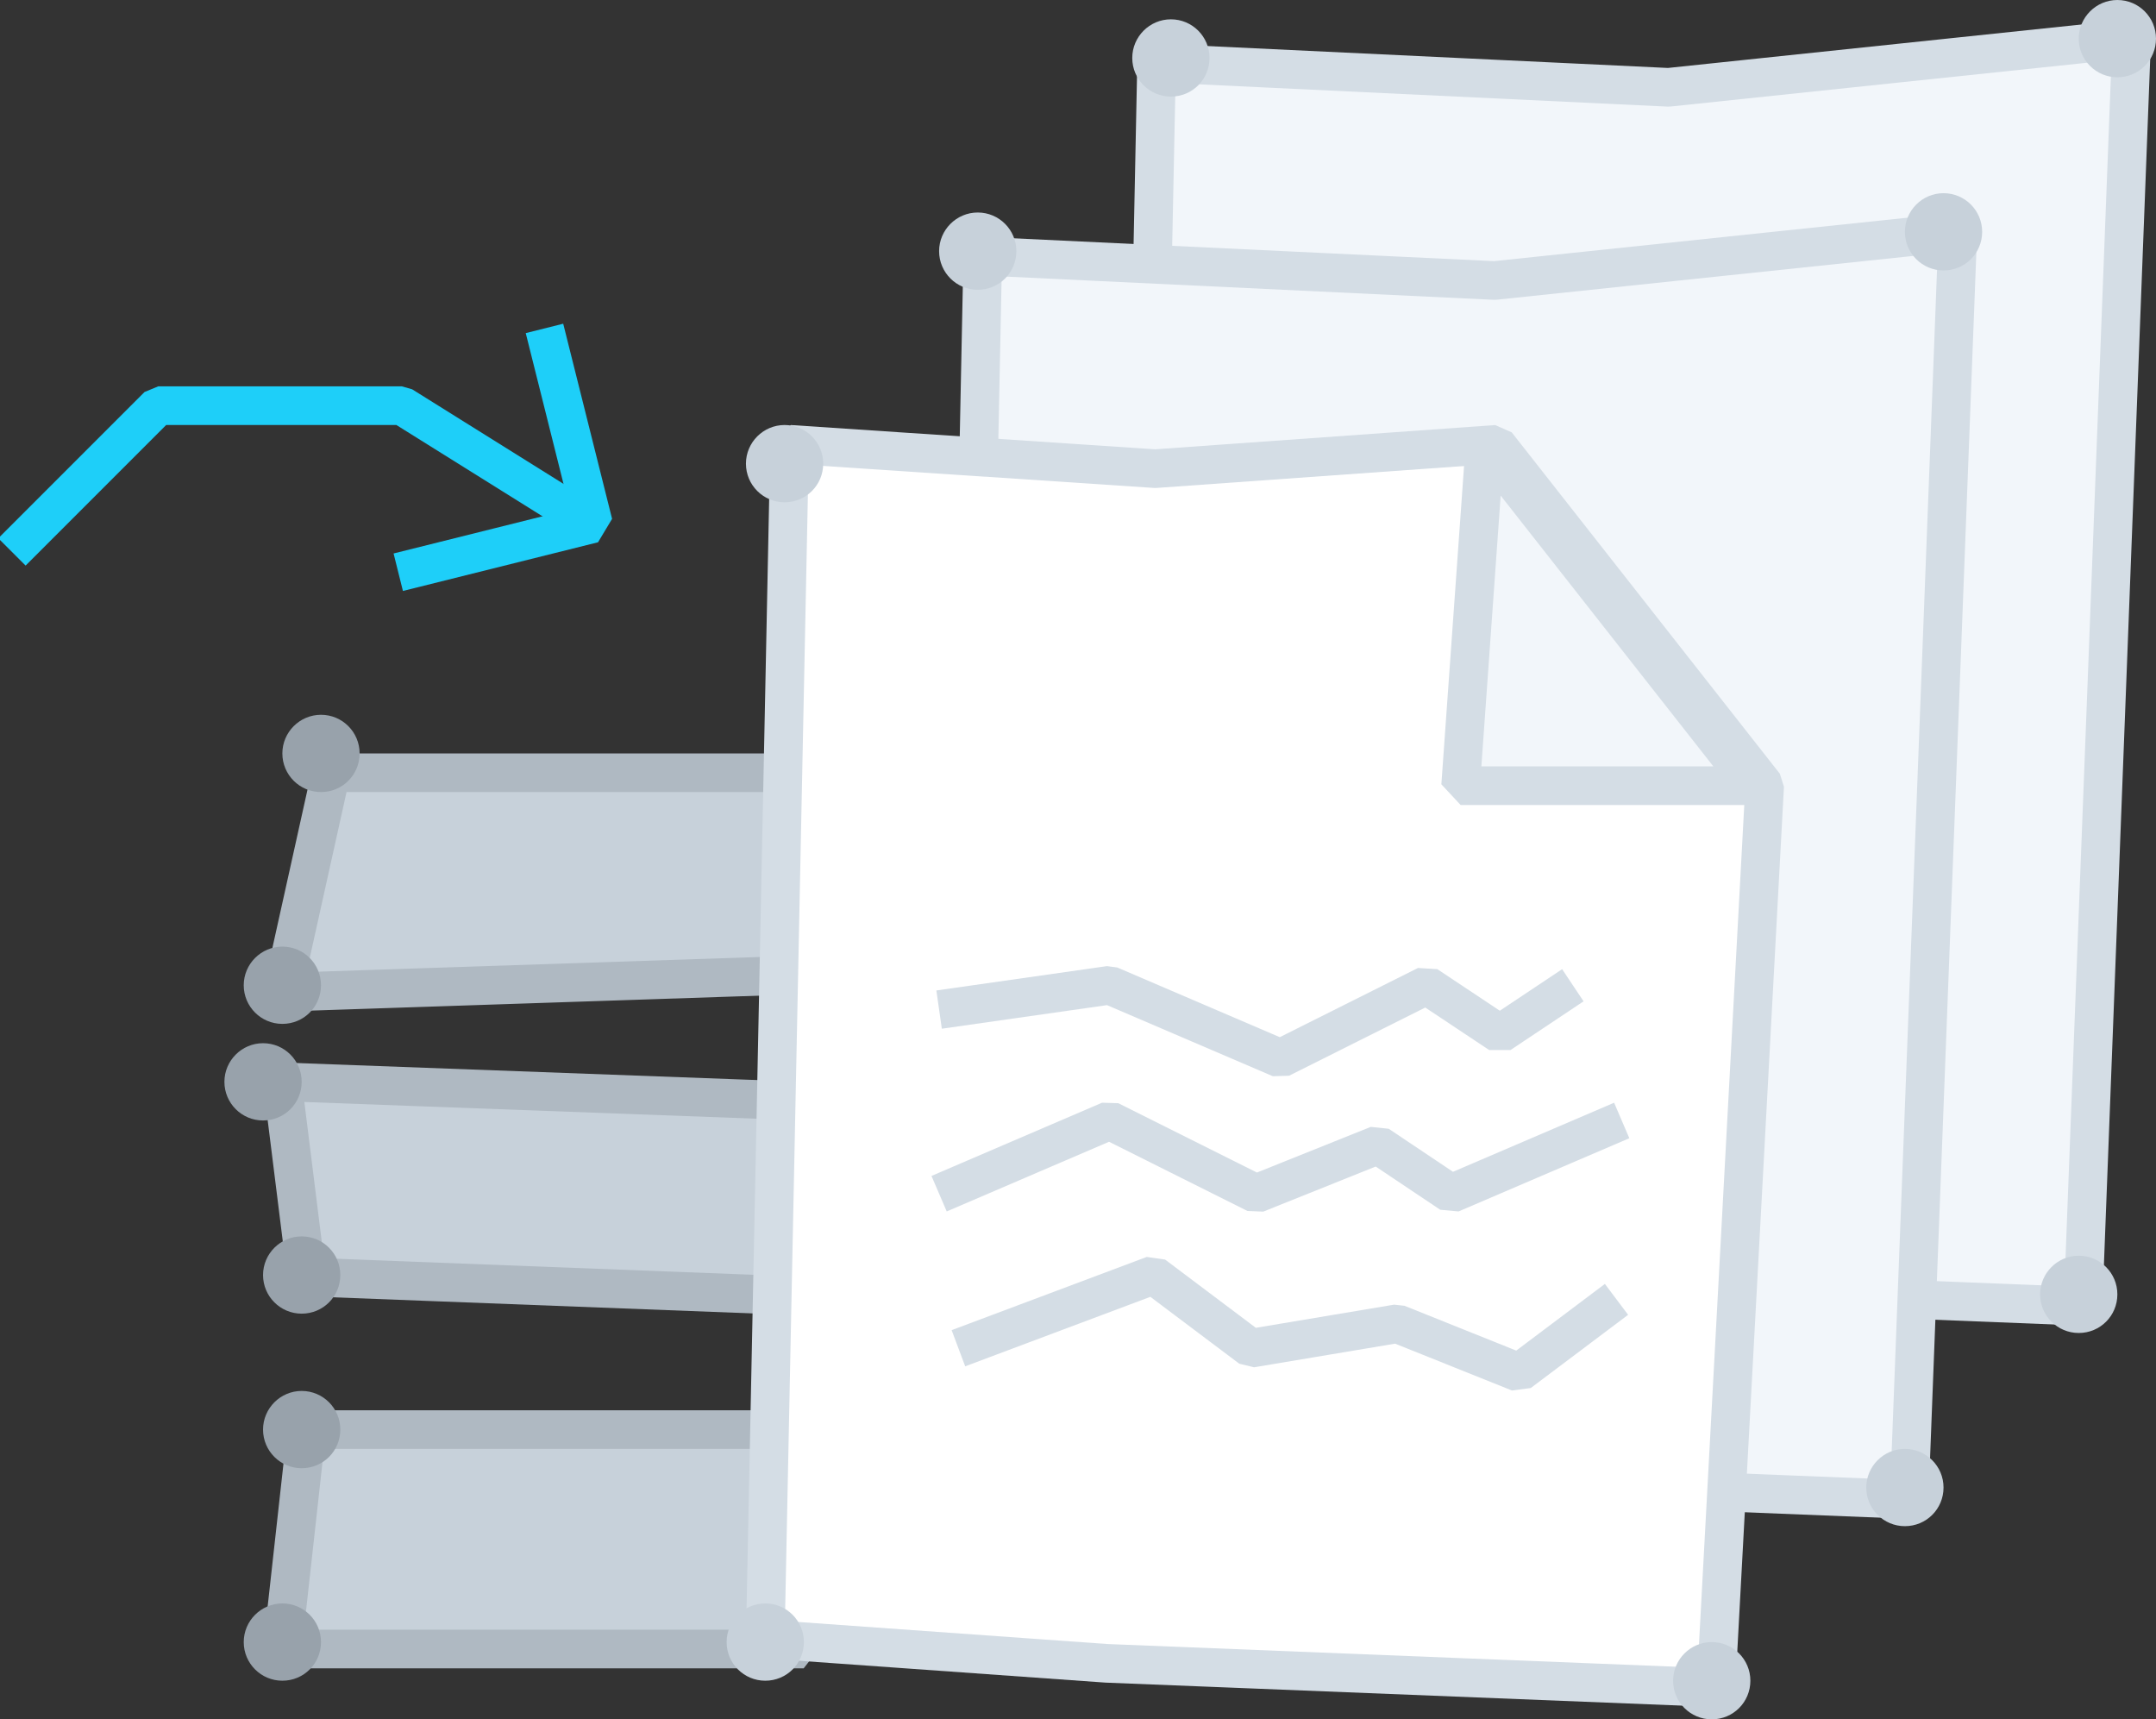 <svg id="SvgjsSvg1062" xmlns="http://www.w3.org/2000/svg" version="1.1" xmlns:xlink="http://www.w3.org/1999/xlink" xmlns:svgjs="http://svgjs.com/svgjs" width="111.618" height="89"><rect width="100%" height="100%" fill="#333333" stroke="none"/><defs id="SvgjsDefs1063"></defs><path id="SvgjsPath1064" d="M393.26 7177L392 7188.36L418.5 7188.36L427.34 7177Z " fill="#c7d1da" fill-opacity="1" transform="matrix(1,0,0,1,-377.382,-7103)"></path><path id="SvgjsPath1065" d="M393.26 7177L392 7188.36L418.5 7188.36L427.34 7177Z " fill-opacity="0" fill="#ffffff" stroke-dasharray="0" stroke-linejoin="miter" stroke-linecap="butt" stroke-opacity="1" stroke="#afb9c2" stroke-miterlimit="50" stroke-width="2" transform="matrix(1,0,0,1,-377.382,-7103)"></path><path id="SvgjsPath1066" d="M393.26 7169.1L426.07 7170.36L426.07 7160.26L392 7159Z " fill="#c7d1da" fill-opacity="1" transform="matrix(1,0,0,1,-377.382,-7103)"></path><path id="SvgjsPath1067" d="M393.26 7169.1L426.07 7170.36L426.07 7160.26L392 7159Z " fill-opacity="0" fill="#ffffff" stroke-dasharray="0" stroke-linejoin="miter" stroke-linecap="butt" stroke-opacity="1" stroke="#afb9c2" stroke-miterlimit="50" stroke-width="2" transform="matrix(1,0,0,1,-377.382,-7103)"></path><path id="SvgjsPath1068" d="M394.52 7143L392 7154.36L429.86 7153.1L428.6 7143Z " fill="#c7d1da" fill-opacity="1" transform="matrix(1,0,0,1,-377.382,-7103)"></path><path id="SvgjsPath1069" d="M394.52 7143L392 7154.36L429.86 7153.1L428.6 7143L394.52 7143Z " fill-opacity="0" fill="#ffffff" stroke-dasharray="0" stroke-linejoin="miter" stroke-linecap="butt" stroke-opacity="1" stroke="#afb9c2" stroke-miterlimit="50" stroke-width="2" transform="matrix(1,0,0,1,-377.382,-7103)"></path><path id="SvgjsPath1070" d="M437.26 7106.26L463.76 7107.52L487.74 7105L485.22 7170.62L453.67 7169.36L436 7168.1Z " fill="#f2f6fa" fill-opacity="1" transform="matrix(1,0,0,1,-377.382,-7103)"></path><path id="SvgjsPath1071" d="M437.26 7106.26L463.76 7107.52L487.74 7105L485.22 7170.62L453.67 7169.36L436 7168.1L437.26 7106.26Z " fill-opacity="0" fill="#ffffff" stroke-dasharray="0" stroke-linejoin="bevel" stroke-linecap="butt" stroke-opacity="1" stroke="#d4dde5" stroke-miterlimit="50" stroke-width="2" transform="matrix(1,0,0,1,-377.382,-7103)"></path><path id="SvgjsPath1072" d="M428.26 7116.26L454.76 7117.52L478.74 7115L476.22 7180.62L444.67 7179.36L427 7178.1Z " fill="#f2f6fa" fill-opacity="1" transform="matrix(1,0,0,1,-377.382,-7103)"></path><path id="SvgjsPath1073" d="M428.26 7116.26L454.76 7117.52L478.74 7115L476.22 7180.62L444.67 7179.36L427 7178.1L428.26 7116.26Z " fill-opacity="0" fill="#ffffff" stroke-dasharray="0" stroke-linejoin="bevel" stroke-linecap="butt" stroke-opacity="1" stroke="#d4dde5" stroke-miterlimit="50" stroke-width="2" transform="matrix(1,0,0,1,-377.382,-7103)"></path><path id="SvgjsPath1074" d="M418.26 7126L437.19 7127.26L454.86 7126L468.74 7143.67L466.22 7190.36L434.67 7189.1L417 7187.84Z " fill="#ffffff" fill-opacity="1" transform="matrix(1,0,0,1,-377.382,-7103)"></path><path id="SvgjsPath1075" d="M418.26 7126L437.19 7127.26L454.86 7126L468.74 7143.67L466.22 7190.36L434.67 7189.1L417 7187.84L418.26 7126Z " fill-opacity="0" fill="#ffffff" stroke-dasharray="0" stroke-linejoin="bevel" stroke-linecap="butt" stroke-opacity="1" stroke="#d4dde5" stroke-miterlimit="50" stroke-width="2" transform="matrix(1,0,0,1,-377.382,-7103)"></path><path id="SvgjsPath1076" d="M426 7155.26L434.83 7154L443.67 7157.79L451.24 7154L455.03 7156.52L458.81 7154 " fill="#ffffff" fill-opacity="1" transform="matrix(1,0,0,1,-377.382,-7103)"></path><path id="SvgjsPath1077" d="M426 7155.26L434.83 7154L443.67 7157.79L451.24 7154L455.03 7156.52L458.81 7154 " fill-opacity="0" fill="#ffffff" stroke-dasharray="0" stroke-linejoin="bevel" stroke-linecap="butt" stroke-opacity="1" stroke="#d4dde5" stroke-miterlimit="50" stroke-width="2" transform="matrix(1,0,0,1,-377.382,-7103)"></path><path id="SvgjsPath1078" d="M426 7164.79L434.83 7161L442.41 7164.79L448.72 7162.26L452.5 7164.79L461.34 7161 " fill="#ffffff" fill-opacity="1" transform="matrix(1,0,0,1,-377.382,-7103)"></path><path id="SvgjsPath1079" d="M426 7164.79L434.83 7161L442.41 7164.79L448.72 7162.26L452.5 7164.79L461.34 7161 " fill-opacity="0" fill="#ffffff" stroke-dasharray="0" stroke-linejoin="bevel" stroke-linecap="butt" stroke-opacity="1" stroke="#d4dde5" stroke-miterlimit="50" stroke-width="2" transform="matrix(1,0,0,1,-377.382,-7103)"></path><path id="SvgjsPath1080" d="M427 7172.79L437.1 7169L442.14 7172.79L449.72 7171.52L456.03 7174.05L461.07 7170.26 " fill="#ffffff" fill-opacity="1" transform="matrix(1,0,0,1,-377.382,-7103)"></path><path id="SvgjsPath1081" d="M427 7172.79L437.1 7169L442.14 7172.79L449.72 7171.52L456.03 7174.05L461.07 7170.26 " fill-opacity="0" fill="#ffffff" stroke-dasharray="0" stroke-linejoin="bevel" stroke-linecap="butt" stroke-opacity="1" stroke="#d4dde5" stroke-miterlimit="50" stroke-width="2" transform="matrix(1,0,0,1,-377.382,-7103)"></path><path id="SvgjsPath1082" d="M453 7143.67L454.26 7126L468.14 7143.67Z " fill="#f2f6fa" fill-opacity="1" transform="matrix(1,0,0,1,-377.382,-7103)"></path><path id="SvgjsPath1083" d="M453 7143.67L454.26 7126L468.14 7143.67Z " fill-opacity="0" fill="#ffffff" stroke-dasharray="0" stroke-linejoin="bevel" stroke-linecap="butt" stroke-opacity="1" stroke="#d4dde5" stroke-miterlimit="50" stroke-width="2" transform="matrix(1,0,0,1,-377.382,-7103)"></path><path id="SvgjsPath1084" d="M405.57 7120L408.1 7130.1L398 7132.62 " fill-opacity="0" fill="#ffffff" stroke-dasharray="0" stroke-linejoin="bevel" stroke-linecap="butt" stroke-opacity="1" stroke="#1ecff9" stroke-miterlimit="50" stroke-width="2" transform="matrix(1,0,0,1,-377.382,-7103)"></path><path id="SvgjsPath1085" d="M378 7131.57L385.57 7124L398.19 7124L408.29 7130.31 " fill-opacity="0" fill="#ffffff" stroke-dasharray="0" stroke-linejoin="bevel" stroke-linecap="butt" stroke-opacity="1" stroke="#1ecff9" stroke-miterlimit="50" stroke-width="2" transform="matrix(1,0,0,1,-377.382,-7103)"></path><path id="SvgjsPath1086" d="M396 7142C396 7143.11 395.11 7144 394 7144C392.9 7144 392 7143.11 392 7142C392 7140.9 392.9 7140 394 7140C395.11 7140 396 7140.9 396 7142 " fill="#98a2ab" fill-opacity="1" transform="matrix(1,0,0,1,-377.382,-7103)"></path><path id="SvgjsPath1087" d="M393 7159C393 7160.11 392.11 7161 391 7161C389.9 7161 389 7160.11 389 7159C389 7157.9 389.9 7157 391 7157C392.11 7157 393 7157.9 393 7159 " fill="#98a2ab" fill-opacity="1" transform="matrix(1,0,0,1,-377.382,-7103)"></path><path id="SvgjsPath1088" d="M395 7177C395 7178.11 394.11 7179 393 7179C391.9 7179 391 7178.11 391 7177C391 7175.9 391.9 7175 393 7175C394.11 7175 395 7175.9 395 7177 " fill="#98a2ab" fill-opacity="1" transform="matrix(1,0,0,1,-377.382,-7103)"></path><path id="SvgjsPath1089" d="M394 7188C394 7189.11 393.11 7190 392 7190C390.9 7190 390 7189.11 390 7188C390 7186.9 390.9 7186 392 7186C393.11 7186 394 7186.9 394 7188 " fill="#98a2ab" fill-opacity="1" transform="matrix(1,0,0,1,-377.382,-7103)"></path><path id="SvgjsPath1090" d="M395 7169C395 7170.11 394.11 7171 393 7171C391.9 7171 391 7170.11 391 7169C391 7167.9 391.9 7167 393 7167C394.11 7167 395 7167.9 395 7169 " fill="#98a2ab" fill-opacity="1" transform="matrix(1,0,0,1,-377.382,-7103)"></path><path id="SvgjsPath1091" d="M419 7188C419 7189.11 418.11 7190 417 7190C415.9 7190 415 7189.11 415 7188C415 7186.9 415.9 7186 417 7186C418.11 7186 419 7186.9 419 7188 " fill="#c7d1da" fill-opacity="1" transform="matrix(1,0,0,1,-377.382,-7103)"></path><path id="SvgjsPath1092" d="M468 7190C468 7191.11 467.11 7192 466 7192C464.9 7192 464 7191.11 464 7190C464 7188.9 464.9 7188 466 7188C467.11 7188 468 7188.9 468 7190 " fill="#c7d1da" fill-opacity="1" transform="matrix(1,0,0,1,-377.382,-7103)"></path><path id="SvgjsPath1093" d="M420 7127C420 7128.11 419.11 7129 418 7129C416.9 7129 416 7128.11 416 7127C416 7125.9 416.9 7125 418 7125C419.11 7125 420 7125.9 420 7127 " fill="#c7d1da" fill-opacity="1" transform="matrix(1,0,0,1,-377.382,-7103)"></path><path id="SvgjsPath1094" d="M430 7116C430 7117.11 429.11 7118 428 7118C426.9 7118 426 7117.11 426 7116C426 7114.9 426.9 7114 428 7114C429.11 7114 430 7114.9 430 7116 " fill="#c7d1da" fill-opacity="1" transform="matrix(1,0,0,1,-377.382,-7103)"></path><path id="SvgjsPath1095" d="M440 7106C440 7107.11 439.11 7108 438 7108C436.9 7108 436 7107.11 436 7106C436 7104.9 436.9 7104 438 7104C439.11 7104 440 7104.9 440 7106 " fill="#c7d1da" fill-opacity="1" transform="matrix(1,0,0,1,-377.382,-7103)"></path><path id="SvgjsPath1096" d="M489 7105C489 7106.11 488.11 7107 487 7107C485.9 7107 485 7106.11 485 7105C485 7103.9 485.9 7103 487 7103C488.11 7103 489 7103.9 489 7105 " fill="#c7d1da" fill-opacity="1" transform="matrix(1,0,0,1,-377.382,-7103)"></path><path id="SvgjsPath1097" d="M480 7115C480 7116.11 479.11 7117 478 7117C476.9 7117 476 7116.11 476 7115C476 7113.9 476.9 7113 478 7113C479.11 7113 480 7113.9 480 7115 " fill="#c7d1da" fill-opacity="1" transform="matrix(1,0,0,1,-377.382,-7103)"></path><path id="SvgjsPath1098" d="M478 7180C478 7181.11 477.11 7182 476 7182C474.9 7182 474 7181.11 474 7180C474 7178.9 474.9 7178 476 7178C477.11 7178 478 7178.9 478 7180 " fill="#c7d1da" fill-opacity="1" transform="matrix(1,0,0,1,-377.382,-7103)"></path><path id="SvgjsPath1099" d="M487 7170C487 7171.11 486.11 7172 485 7172C483.9 7172 483 7171.11 483 7170C483 7168.9 483.9 7168 485 7168C486.11 7168 487 7168.9 487 7170 " fill="#c7d1da" fill-opacity="1" transform="matrix(1,0,0,1,-377.382,-7103)"></path><path id="SvgjsPath1100" d="M394 7154C394 7155.11 393.11 7156 392 7156C390.9 7156 390 7155.11 390 7154C390 7152.9 390.9 7152 392 7152C393.11 7152 394 7152.9 394 7154 " fill="#98a2ab" fill-opacity="1" transform="matrix(1,0,0,1,-377.382,-7103)"></path></svg>